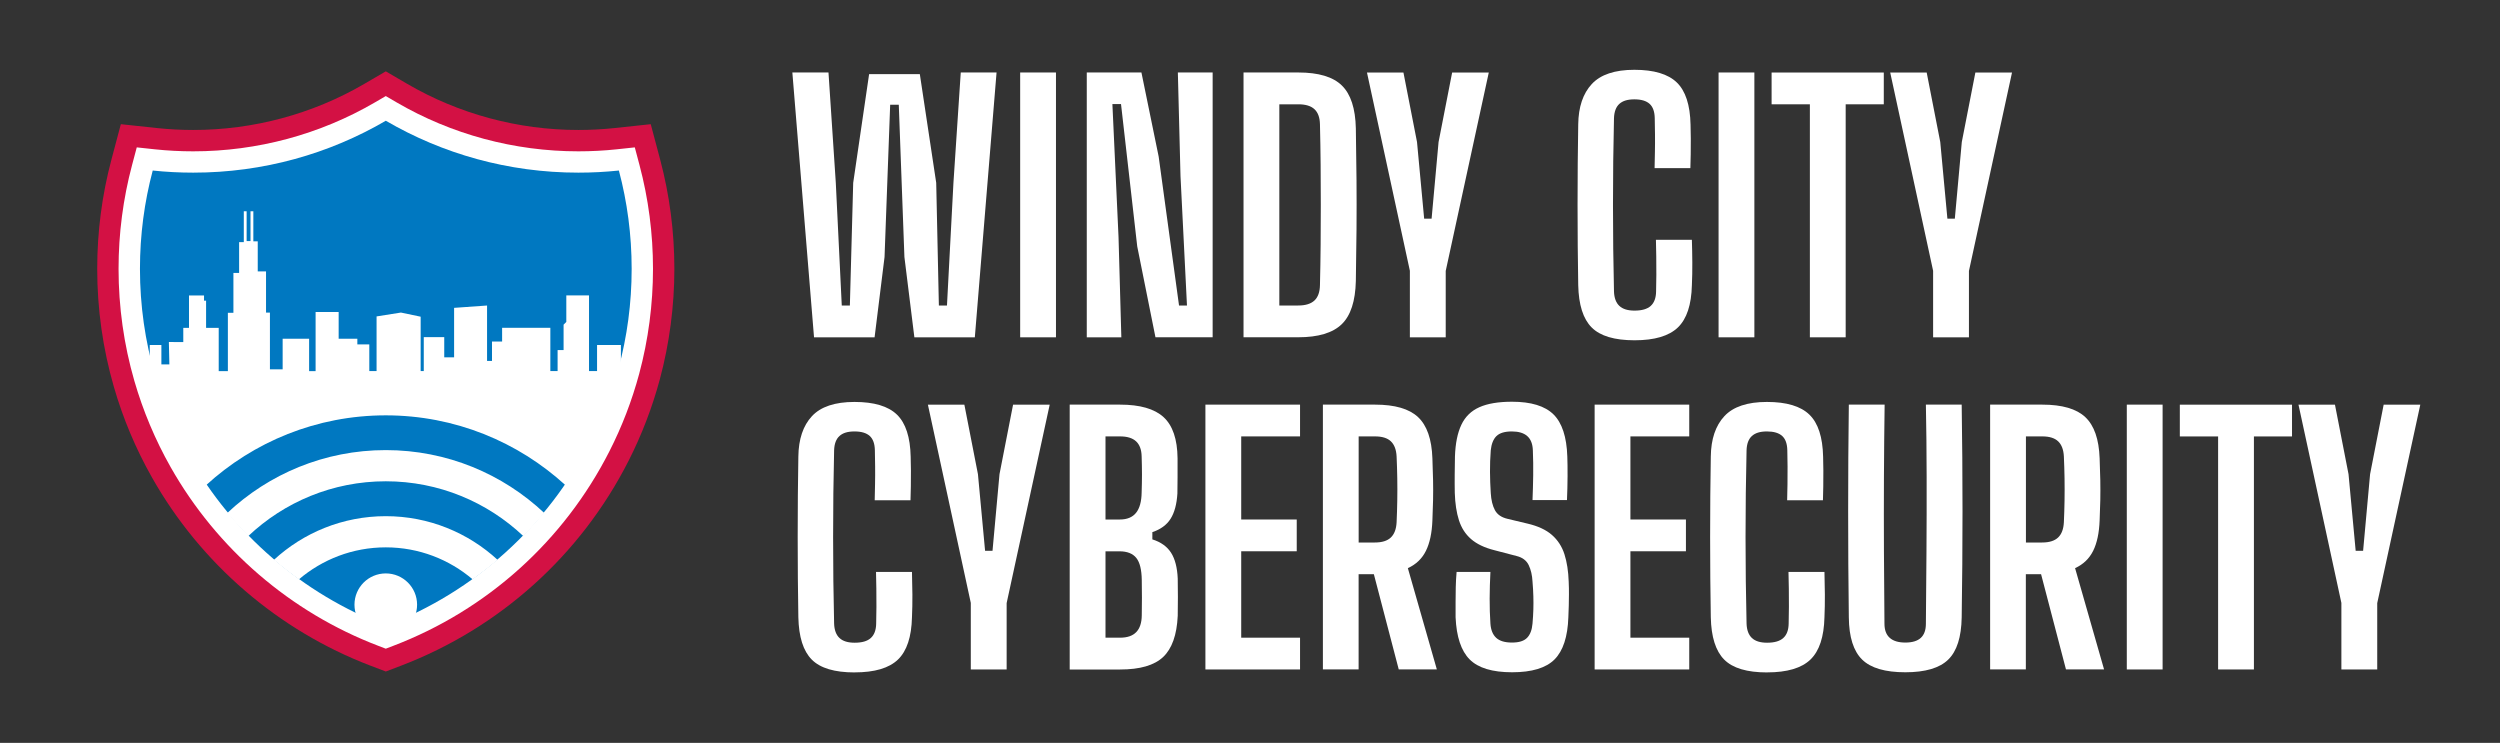 <?xml version="1.0" encoding="UTF-8"?>
<!-- Generated by Pixelmator Pro 3.6.14 -->
<svg width="175" height="52" viewBox="0 0 175 52" xmlns="http://www.w3.org/2000/svg">
    <rect x="0" y="0" width="175" height="52" fill="#333333" stroke="none"/>
    <g id="Layer1-2">
        <g id="Group">
            <g id="g1">
                <g id="g2">
                    <g id="g3">
                        <path id="Path" fill="#ffffff" stroke="none" d="M 56.982 23.612 L 55.465 5.074 L 57.994 5.074 L 58.506 12.8 L 58.924 21.385 L 59.491 21.385 L 59.724 12.8 L 60.838 5.188 L 64.388 5.188 L 65.535 12.8 L 65.721 21.385 L 66.288 21.385 L 66.741 12.8 L 67.253 5.074 L 69.759 5.074 L 68.238 23.612 L 64.006 23.612 L 63.309 17.991 L 62.915 7.333 L 62.312 7.333 L 61.918 17.991 L 61.221 23.612 L 56.988 23.612 Z"/>
                        <path id="path1" fill="#ffffff" stroke="none" d="M 71.412 23.612 L 71.412 5.074 L 73.918 5.074 L 73.918 23.612 L 71.412 23.612 Z"/>
                        <path id="path2" fill="#ffffff" stroke="none" d="M 76.074 23.612 L 76.074 5.074 L 79.9 5.074 L 81.106 10.958 L 82.532 21.385 L 83.088 21.385 L 82.635 12.324 L 82.45 5.071 L 84.885 5.071 L 84.885 23.609 L 80.882 23.609 L 79.606 17.248 L 78.471 7.286 L 77.868 7.286 L 78.297 16.59 L 78.494 23.612 L 76.071 23.612 Z"/>
                        <path id="path3" fill="#ffffff" stroke="none" d="M 87.047 23.612 L 87.047 5.074 L 90.885 5.074 C 92.291 5.074 93.309 5.376 93.929 5.984 C 94.553 6.59 94.879 7.594 94.909 8.99 C 94.932 10.265 94.947 11.475 94.956 12.621 C 94.965 13.767 94.965 14.913 94.956 16.055 C 94.947 17.198 94.932 18.403 94.909 19.669 C 94.876 21.076 94.55 22.084 93.924 22.692 C 93.297 23.303 92.279 23.609 90.874 23.609 L 87.047 23.609 Z M 89.553 21.385 L 90.876 21.385 C 91.388 21.385 91.765 21.267 92.015 21.032 C 92.262 20.797 92.388 20.439 92.397 19.96 C 92.421 19.017 92.435 18.08 92.444 17.145 C 92.453 16.211 92.456 15.274 92.456 14.337 C 92.456 13.4 92.453 12.459 92.444 11.522 C 92.435 10.585 92.421 9.645 92.397 8.702 C 92.388 8.232 92.262 7.879 92.015 7.647 C 91.768 7.415 91.391 7.301 90.888 7.301 L 89.553 7.301 L 89.553 21.388 Z"/>
                        <path id="path4" fill="#ffffff" stroke="none" d="M 98.691 23.612 L 98.691 18.955 L 95.688 5.077 L 98.241 5.077 L 99.191 9.942 L 99.691 15.306 L 100.212 15.306 L 100.7 9.942 L 101.65 5.077 L 104.215 5.077 L 101.2 18.967 L 101.2 23.612 L 98.694 23.612 Z"/>
                        <path id="path5" fill="#ffffff" stroke="none" d="M 114.418 23.82 C 113.012 23.82 112.009 23.52 111.415 22.921 C 110.818 22.322 110.506 21.335 110.476 19.96 C 110.462 19.096 110.45 18.188 110.441 17.236 C 110.432 16.287 110.429 15.321 110.429 14.34 C 110.429 13.358 110.432 12.392 110.441 11.437 C 110.45 10.482 110.462 9.574 110.476 8.708 C 110.491 7.489 110.809 6.546 111.426 5.882 C 112.044 5.218 113.038 4.886 114.406 4.886 C 115.774 4.886 116.765 5.182 117.376 5.773 C 117.988 6.363 118.309 7.348 118.338 8.722 C 118.347 9.002 118.353 9.325 118.356 9.695 C 118.359 10.065 118.356 10.435 118.35 10.802 C 118.341 11.17 118.335 11.493 118.326 11.769 L 115.821 11.769 C 115.829 11.422 115.835 11.046 115.844 10.641 C 115.853 10.235 115.853 9.827 115.85 9.413 C 115.847 8.999 115.841 8.62 115.832 8.273 C 115.824 7.818 115.706 7.483 115.474 7.271 C 115.241 7.06 114.885 6.954 114.406 6.954 C 113.926 6.954 113.591 7.06 113.356 7.271 C 113.121 7.483 112.994 7.818 112.979 8.273 C 112.956 9.263 112.938 10.265 112.926 11.278 C 112.915 12.295 112.909 13.317 112.909 14.348 C 112.909 15.38 112.915 16.402 112.926 17.419 C 112.938 18.435 112.956 19.428 112.979 20.4 C 112.994 20.856 113.121 21.194 113.356 21.414 C 113.591 21.634 113.944 21.743 114.418 21.743 C 114.929 21.743 115.306 21.634 115.55 21.414 C 115.794 21.194 115.921 20.856 115.926 20.4 C 115.935 20.054 115.941 19.666 115.944 19.237 C 115.947 18.808 115.944 18.382 115.938 17.956 C 115.929 17.53 115.924 17.142 115.915 16.787 L 118.432 16.787 C 118.447 17.304 118.459 17.836 118.462 18.379 C 118.465 18.923 118.456 19.452 118.432 19.96 C 118.4 21.335 118.074 22.322 117.453 22.921 C 116.829 23.52 115.821 23.82 114.421 23.82 Z"/>
                        <path id="path6" fill="#ffffff" stroke="none" d="M 120.3 23.612 L 120.3 5.074 L 122.806 5.074 L 122.806 23.612 L 120.3 23.612 Z"/>
                        <path id="path7" fill="#ffffff" stroke="none" d="M 126.691 23.612 L 126.691 7.301 L 124.012 7.301 L 124.012 5.077 L 131.865 5.077 L 131.865 7.301 L 129.197 7.301 L 129.197 23.612 L 126.691 23.612 Z"/>
                        <path id="path8" fill="#ffffff" stroke="none" d="M 135.318 23.612 L 135.318 18.955 L 132.315 5.077 L 134.868 5.077 L 135.818 9.942 L 136.318 15.306 L 136.838 15.306 L 137.326 9.942 L 138.276 5.077 L 140.841 5.077 L 137.826 18.967 L 137.826 23.612 L 135.321 23.612 Z"/>
                    </g>
                    <g id="g4">
                        <path id="path9" fill="#ffffff" stroke="none" d="M 59.826 47.07 C 58.418 47.07 57.418 46.771 56.824 46.171 C 56.226 45.572 55.915 44.585 55.885 43.21 C 55.871 42.346 55.859 41.438 55.85 40.487 C 55.841 39.538 55.838 38.571 55.838 37.59 C 55.838 36.609 55.841 35.642 55.85 34.687 C 55.859 33.732 55.871 32.825 55.885 31.958 C 55.9 30.739 56.218 29.796 56.835 29.132 C 57.453 28.468 58.447 28.136 59.815 28.136 C 61.182 28.136 62.174 28.43 62.785 29.023 C 63.397 29.614 63.718 30.598 63.747 31.973 C 63.756 32.252 63.762 32.575 63.765 32.945 C 63.768 33.315 63.765 33.685 63.759 34.053 C 63.753 34.42 63.744 34.743 63.735 35.019 L 61.229 35.019 C 61.238 34.673 61.244 34.296 61.253 33.888 C 61.262 33.483 61.262 33.074 61.259 32.66 C 61.256 32.246 61.25 31.867 61.241 31.52 C 61.232 31.065 61.115 30.73 60.882 30.518 C 60.65 30.307 60.294 30.201 59.815 30.201 C 59.335 30.201 59 30.307 58.765 30.518 C 58.529 30.73 58.403 31.065 58.388 31.52 C 58.365 32.51 58.347 33.512 58.335 34.526 C 58.324 35.542 58.318 36.565 58.318 37.596 C 58.318 38.627 58.324 39.649 58.335 40.666 C 58.347 41.682 58.365 42.675 58.388 43.648 C 58.403 44.103 58.529 44.441 58.765 44.661 C 59 44.882 59.353 44.99 59.826 44.99 C 60.338 44.99 60.715 44.882 60.956 44.661 C 61.2 44.441 61.326 44.103 61.332 43.648 C 61.341 43.301 61.347 42.913 61.35 42.484 C 61.353 42.055 61.35 41.629 61.344 41.203 C 61.335 40.777 61.329 40.39 61.321 40.034 L 63.838 40.034 C 63.853 40.551 63.862 41.083 63.868 41.626 C 63.871 42.17 63.862 42.699 63.838 43.207 C 63.806 44.582 63.479 45.569 62.859 46.168 C 62.235 46.768 61.226 47.067 59.826 47.067 Z"/>
                        <path id="path10" fill="#ffffff" stroke="none" d="M 67.956 46.862 L 67.956 42.205 L 64.953 28.327 L 67.506 28.327 L 68.456 33.192 L 68.956 38.556 L 69.476 38.556 L 69.965 33.192 L 70.915 28.327 L 73.479 28.327 L 70.465 42.217 L 70.465 46.862 L 67.959 46.862 Z"/>
                        <path id="path11" fill="#ffffff" stroke="none" d="M 74.879 46.862 L 74.879 28.324 L 78.406 28.324 C 79.797 28.324 80.812 28.615 81.45 29.199 C 82.088 29.784 82.415 30.742 82.429 32.078 L 82.429 33.406 C 82.429 33.797 82.426 34.176 82.418 34.549 C 82.371 35.298 82.212 35.886 81.941 36.315 C 81.671 36.744 81.244 37.055 80.665 37.249 L 80.665 37.757 C 81.259 37.942 81.697 38.257 81.976 38.694 C 82.256 39.135 82.409 39.737 82.441 40.501 C 82.45 40.965 82.453 41.394 82.453 41.794 C 82.453 42.193 82.45 42.631 82.441 43.11 C 82.379 44.447 82.038 45.405 81.421 45.989 C 80.803 46.574 79.797 46.865 78.406 46.865 L 74.879 46.865 Z M 77.385 36.365 L 78.394 36.365 C 78.897 36.365 79.274 36.209 79.526 35.895 C 79.776 35.583 79.906 35.107 79.915 34.476 C 79.929 34.044 79.938 33.624 79.938 33.212 C 79.938 32.801 79.929 32.381 79.915 31.949 C 79.906 31.479 79.776 31.127 79.526 30.894 C 79.274 30.662 78.903 30.548 78.406 30.548 L 77.385 30.548 L 77.385 36.365 Z M 77.385 44.638 L 78.406 44.638 C 78.909 44.638 79.285 44.508 79.535 44.25 C 79.788 43.991 79.918 43.601 79.924 43.075 C 79.932 42.643 79.935 42.229 79.935 41.835 C 79.935 41.441 79.932 41.033 79.924 40.607 C 79.915 39.881 79.788 39.364 79.541 39.056 C 79.294 38.747 78.9 38.592 78.359 38.592 L 77.385 38.592 L 77.385 44.641 Z"/>
                        <path id="path12" fill="#ffffff" stroke="none" d="M 84.379 46.862 L 84.379 28.324 L 91.003 28.324 L 91.003 30.548 L 86.885 30.548 L 86.885 36.365 L 90.771 36.365 L 90.771 38.589 L 86.885 38.589 L 86.885 44.638 L 91.003 44.638 L 91.003 46.862 L 84.379 46.862 Z"/>
                        <path id="path13" fill="#ffffff" stroke="none" d="M 92.603 46.862 L 92.603 28.324 L 96.256 28.324 C 97.641 28.324 98.644 28.615 99.265 29.199 C 99.888 29.784 100.221 30.742 100.268 32.078 C 100.291 32.642 100.306 33.157 100.315 33.624 C 100.324 34.091 100.324 34.552 100.315 35.002 C 100.306 35.451 100.291 35.93 100.268 36.432 C 100.235 37.305 100.085 38.013 99.815 38.559 C 99.544 39.106 99.124 39.508 98.55 39.77 L 100.579 46.859 L 97.912 46.859 L 96.171 40.196 L 95.103 40.196 L 95.103 46.859 L 92.597 46.859 Z M 95.106 37.975 L 96.241 37.975 C 96.744 37.975 97.118 37.857 97.362 37.622 C 97.606 37.387 97.738 37.032 97.762 36.562 C 97.785 36.068 97.8 35.56 97.809 35.037 C 97.818 34.517 97.818 33.994 97.809 33.474 C 97.8 32.954 97.785 32.446 97.762 31.949 C 97.738 31.479 97.606 31.127 97.362 30.894 C 97.118 30.662 96.75 30.548 96.253 30.548 L 95.106 30.548 L 95.106 37.975 Z"/>
                        <path id="path14" fill="#ffffff" stroke="none" d="M 105.847 47.059 C 104.462 47.059 103.474 46.759 102.876 46.16 C 102.279 45.56 101.953 44.579 101.891 43.21 L 101.891 42.138 C 101.891 41.794 101.894 41.447 101.903 41.101 C 101.912 40.754 101.929 40.398 101.962 40.034 L 104.329 40.034 C 104.297 40.66 104.279 41.28 104.276 41.894 C 104.274 42.508 104.291 43.092 104.329 43.648 C 104.359 44.094 104.494 44.429 104.735 44.649 C 104.976 44.87 105.341 44.979 105.838 44.979 C 106.335 44.979 106.676 44.87 106.894 44.649 C 107.112 44.429 107.238 44.094 107.276 43.648 C 107.306 43.292 107.326 42.963 107.335 42.664 C 107.344 42.361 107.344 42.058 107.335 41.747 C 107.326 41.438 107.309 41.095 107.276 40.716 C 107.253 40.269 107.165 39.881 107.009 39.558 C 106.853 39.235 106.571 39.021 106.162 38.921 L 104.609 38.515 C 103.912 38.339 103.368 38.078 102.974 37.734 C 102.579 37.39 102.297 36.952 102.126 36.418 C 101.956 35.886 101.859 35.248 101.835 34.505 C 101.826 34.088 101.826 33.662 101.829 33.23 C 101.832 32.798 101.838 32.369 101.847 31.943 C 101.879 31.038 102.026 30.304 102.294 29.737 C 102.562 29.17 102.982 28.759 103.559 28.503 C 104.135 28.247 104.894 28.121 105.838 28.121 C 107.176 28.121 108.144 28.418 108.744 29.008 C 109.344 29.599 109.668 30.583 109.712 31.958 C 109.726 32.337 109.732 32.801 109.729 33.353 C 109.726 33.906 109.712 34.455 109.688 35.005 L 107.276 35.005 C 107.3 34.426 107.315 33.847 107.324 33.268 C 107.332 32.689 107.324 32.105 107.3 31.52 C 107.285 31.074 107.153 30.739 106.906 30.524 C 106.659 30.307 106.3 30.201 105.826 30.201 C 105.332 30.201 104.974 30.31 104.753 30.524 C 104.532 30.742 104.4 31.074 104.353 31.52 C 104.315 32.023 104.297 32.522 104.3 33.021 C 104.303 33.521 104.321 34.014 104.353 34.511 C 104.382 35.005 104.479 35.404 104.644 35.71 C 104.806 36.015 105.1 36.218 105.526 36.318 L 106.929 36.653 C 107.656 36.823 108.224 37.087 108.635 37.446 C 109.044 37.804 109.338 38.257 109.512 38.8 C 109.685 39.344 109.785 39.984 109.809 40.719 C 109.824 41.051 109.829 41.347 109.826 41.612 C 109.824 41.873 109.818 42.132 109.815 42.381 C 109.812 42.634 109.8 42.907 109.785 43.21 C 109.738 44.576 109.415 45.56 108.818 46.16 C 108.221 46.759 107.229 47.059 105.853 47.059 Z"/>
                        <path id="path15" fill="#ffffff" stroke="none" d="M 111.624 46.862 L 111.624 28.324 L 118.247 28.324 L 118.247 30.548 L 114.129 30.548 L 114.129 36.365 L 118.015 36.365 L 118.015 38.589 L 114.129 38.589 L 114.129 44.638 L 118.247 44.638 L 118.247 46.862 L 111.624 46.862 Z"/>
                        <path id="path16" fill="#ffffff" stroke="none" d="M 123.697 47.07 C 122.291 47.07 121.288 46.771 120.694 46.171 C 120.097 45.572 119.785 44.585 119.756 43.21 C 119.741 42.346 119.729 41.438 119.721 40.487 C 119.712 39.538 119.709 38.571 119.709 37.59 C 119.709 36.609 119.712 35.642 119.721 34.687 C 119.729 33.732 119.741 32.825 119.756 31.958 C 119.771 30.739 120.088 29.796 120.706 29.132 C 121.324 28.468 122.318 28.136 123.685 28.136 C 125.053 28.136 126.044 28.43 126.656 29.023 C 127.268 29.614 127.588 30.598 127.618 31.973 C 127.626 32.252 127.632 32.575 127.635 32.945 C 127.638 33.315 127.635 33.685 127.629 34.053 C 127.624 34.42 127.615 34.743 127.606 35.019 L 125.1 35.019 C 125.109 34.673 125.115 34.296 125.124 33.888 C 125.132 33.483 125.132 33.074 125.129 32.66 C 125.126 32.246 125.121 31.867 125.112 31.52 C 125.103 31.065 124.985 30.73 124.753 30.518 C 124.521 30.307 124.165 30.201 123.685 30.201 C 123.206 30.201 122.871 30.307 122.635 30.518 C 122.4 30.73 122.274 31.065 122.259 31.52 C 122.235 32.51 122.218 33.512 122.206 34.526 C 122.194 35.542 122.188 36.565 122.188 37.596 C 122.188 38.627 122.194 39.649 122.206 40.666 C 122.218 41.682 122.235 42.675 122.259 43.648 C 122.274 44.103 122.4 44.441 122.635 44.661 C 122.871 44.882 123.224 44.99 123.697 44.99 C 124.209 44.99 124.585 44.882 124.829 44.661 C 125.074 44.441 125.2 44.103 125.206 43.648 C 125.215 43.301 125.221 42.913 125.224 42.484 C 125.226 42.055 125.224 41.629 125.218 41.203 C 125.209 40.777 125.203 40.39 125.194 40.034 L 127.712 40.034 C 127.726 40.551 127.738 41.083 127.741 41.626 C 127.744 42.17 127.735 42.699 127.712 43.207 C 127.679 44.582 127.353 45.569 126.732 46.168 C 126.109 46.768 125.1 47.067 123.7 47.067 Z"/>
                        <path id="path17" fill="#ffffff" stroke="none" d="M 133.371 47.059 C 131.965 47.059 130.956 46.765 130.35 46.171 C 129.744 45.578 129.432 44.597 129.418 43.222 C 129.385 40.757 129.371 38.277 129.371 35.777 C 129.371 33.277 129.385 30.795 129.418 28.321 L 131.924 28.321 C 131.9 29.966 131.885 31.658 131.876 33.395 C 131.868 35.134 131.868 36.867 131.876 38.598 C 131.885 40.328 131.894 42.014 131.912 43.659 C 131.912 44.1 132.035 44.429 132.282 44.649 C 132.529 44.87 132.894 44.979 133.374 44.979 C 133.853 44.979 134.221 44.87 134.459 44.649 C 134.697 44.429 134.812 44.1 134.812 43.659 C 134.826 42.014 134.841 40.328 134.853 38.598 C 134.865 36.867 134.868 35.134 134.865 33.395 C 134.862 31.658 134.844 29.966 134.812 28.321 L 137.318 28.321 C 137.356 30.792 137.376 33.277 137.376 35.777 C 137.376 38.277 137.356 40.757 137.318 43.222 C 137.294 44.597 136.982 45.581 136.376 46.171 C 135.774 46.762 134.771 47.059 133.374 47.059 Z"/>
                        <path id="path18" fill="#ffffff" stroke="none" d="M 139.309 46.862 L 139.309 28.324 L 142.962 28.324 C 144.347 28.324 145.35 28.615 145.971 29.199 C 146.594 29.784 146.926 30.742 146.974 32.078 C 146.997 32.642 147.012 33.157 147.021 33.624 C 147.029 34.091 147.029 34.552 147.021 35.002 C 147.012 35.454 146.997 35.93 146.974 36.432 C 146.941 37.305 146.791 38.013 146.521 38.559 C 146.25 39.103 145.829 39.508 145.256 39.77 L 147.285 46.859 L 144.618 46.859 L 142.876 40.196 L 141.809 40.196 L 141.809 46.859 L 139.303 46.859 Z M 141.815 37.975 L 142.95 37.975 C 143.453 37.975 143.826 37.857 144.071 37.622 C 144.315 37.387 144.447 37.032 144.471 36.562 C 144.494 36.068 144.509 35.56 144.518 35.037 C 144.526 34.517 144.526 33.994 144.518 33.474 C 144.509 32.954 144.494 32.446 144.471 31.949 C 144.447 31.479 144.315 31.127 144.071 30.894 C 143.826 30.662 143.459 30.548 142.962 30.548 L 141.815 30.548 L 141.815 37.975 Z"/>
                        <path id="path19" fill="#ffffff" stroke="none" d="M 148.876 46.862 L 148.876 28.324 L 151.382 28.324 L 151.382 46.862 L 148.876 46.862 Z"/>
                        <path id="path20" fill="#ffffff" stroke="none" d="M 155.268 46.862 L 155.268 30.551 L 152.588 30.551 L 152.588 28.327 L 160.441 28.327 L 160.441 30.551 L 157.774 30.551 L 157.774 46.862 L 155.268 46.862 Z"/>
                        <path id="path21" fill="#ffffff" stroke="none" d="M 163.897 46.862 L 163.897 42.205 L 160.894 28.327 L 163.447 28.327 L 164.397 33.192 L 164.897 38.556 L 165.418 38.556 L 165.906 33.192 L 166.856 28.327 L 169.421 28.327 L 166.406 42.217 L 166.406 46.862 L 163.9 46.862 Z"/>
                    </g>
                </g>
                <g id="g5">
                    <path id="path22" fill="#d31144" stroke="none" d="M 25.937 46.599 C 19.481 44.132 14.05 39.456 10.643 33.431 C 9.505 31.423 8.605 29.283 7.968 27.07 C 7.197 24.399 6.805 21.622 6.805 18.818 C 6.805 16.224 7.14 13.65 7.801 11.169 L 8.459 8.693 L 11.009 8.966 C 11.831 9.053 12.677 9.098 13.524 9.098 C 17.74 9.098 21.881 7.983 25.497 5.874 L 27.005 4.994 L 28.512 5.874 C 32.13 7.983 36.27 9.098 40.485 9.098 C 41.333 9.098 42.18 9.053 43.002 8.966 L 45.552 8.693 L 46.211 11.169 C 46.871 13.652 47.206 16.224 47.206 18.818 C 47.206 21.412 46.863 24.048 46.187 26.558 C 45.655 28.53 44.919 30.45 43.996 32.266 C 40.641 38.866 34.986 43.956 28.076 46.597 L 27.007 47.006 L 25.937 46.597 Z"/>
                    <path id="path23" fill="#ffffff" stroke="none" d="M 26.471 45.204 C 20.34 42.861 15.182 38.419 11.944 32.698 C 10.865 30.791 10.01 28.757 9.404 26.66 C 8.671 24.122 8.299 21.484 8.299 18.82 C 8.299 16.356 8.617 13.91 9.244 11.554 L 9.573 10.316 L 10.849 10.453 C 11.724 10.546 12.622 10.593 13.522 10.593 C 18.003 10.593 22.403 9.408 26.251 7.164 L 27.005 6.724 L 27.758 7.164 C 31.604 9.408 36.005 10.593 40.485 10.593 C 41.387 10.593 42.287 10.546 43.16 10.453 L 44.436 10.316 L 44.765 11.554 C 45.392 13.91 45.71 16.354 45.71 18.82 C 45.71 21.285 45.385 23.788 44.742 26.171 C 44.237 28.043 43.538 29.866 42.659 31.59 C 39.472 37.86 34.101 42.696 27.538 45.204 L 27.005 45.408 L 26.471 45.204 Z"/>
                    <path id="path24" fill="#0078c1" stroke="none" d="M 44.216 18.82 C 44.216 21.229 43.898 23.562 43.3 25.782 C 42.817 27.574 42.155 29.292 41.329 30.913 C 38.336 36.798 33.231 41.429 27.007 43.809 C 21.158 41.573 16.294 37.348 13.247 31.962 C 12.234 30.174 11.424 28.257 10.843 26.245 C 10.162 23.887 9.797 21.396 9.797 18.82 C 9.797 16.44 10.107 14.134 10.691 11.937 C 11.623 12.036 12.567 12.085 13.524 12.085 C 18.441 12.085 23.048 10.762 27.007 8.452 C 30.965 10.762 35.572 12.085 40.487 12.085 C 41.444 12.085 42.39 12.036 43.322 11.937 C 43.906 14.134 44.216 16.44 44.216 18.82 Z"/>
                    <g id="g6">
                        <path id="path25" fill="#ffffff" stroke="none" d="M 19.173 39.191 C 19.736 39.668 20.321 40.125 20.925 40.555 C 22.563 39.16 24.686 38.315 27.005 38.315 C 29.323 38.315 31.446 39.16 33.084 40.555 C 33.686 40.125 34.271 39.67 34.834 39.191 C 32.773 37.294 30.022 36.132 27.005 36.132 C 23.987 36.132 21.236 37.292 19.173 39.191 Z"/>
                        <path id="path26" fill="#ffffff" stroke="none" d="M 15.912 35.91 C 16.378 36.469 16.869 37.008 17.379 37.525 C 19.892 35.148 23.282 33.69 27.005 33.69 C 30.727 33.69 34.117 35.149 36.63 37.523 C 37.14 37.006 37.629 36.467 38.097 35.908 C 35.196 33.18 31.292 31.507 27.005 31.507 C 22.717 31.507 18.813 33.18 15.912 35.908 Z"/>
                        <path id="path27" fill="#ffffff" stroke="none" d="M 41.794 24.142 L 41.794 25.973 L 41.231 25.973 L 41.231 20.678 L 39.642 20.678 L 39.642 22.536 L 39.451 22.727 L 39.451 24.506 L 39.032 24.506 L 39.032 25.973 L 38.524 25.973 L 38.524 22.945 L 35.148 22.945 L 35.148 23.906 L 34.44 23.906 L 34.44 25.266 L 34.094 25.266 L 34.094 21.386 L 31.787 21.55 L 31.787 25.013 L 31.097 25.013 L 31.097 23.599 L 29.664 23.599 L 29.664 25.975 L 29.446 25.975 L 29.446 22.169 L 28.066 21.879 L 26.36 22.149 L 26.36 25.975 L 25.851 25.975 L 25.851 24.107 L 25.014 24.107 L 25.014 23.71 L 23.706 23.71 L 23.706 21.842 L 22.092 21.842 L 22.092 25.977 L 21.638 25.977 L 21.638 23.712 L 19.785 23.712 L 19.785 25.852 L 18.895 25.852 L 18.895 21.881 L 18.622 21.881 L 18.622 18.997 L 18.042 18.997 L 18.042 16.893 L 17.734 16.893 L 17.734 14.79 L 17.535 14.79 L 17.535 16.876 L 17.264 16.876 L 17.264 14.79 L 17.066 14.79 L 17.066 16.948 L 16.738 16.948 L 16.738 19.106 L 16.339 19.106 L 16.339 21.898 L 15.951 21.898 L 15.951 25.979 C 15.951 25.979 15.31 25.979 15.31 25.979 L 15.31 22.951 L 14.426 22.951 L 14.426 21.046 L 14.282 21.046 L 14.282 20.684 L 13.23 20.684 L 13.23 22.953 C 13.23 22.953 12.83 22.953 12.83 22.953 L 12.83 23.945 L 11.821 23.941 L 11.856 25.506 L 11.297 25.506 L 11.297 24.149 L 10.483 24.149 L 10.483 26.243 L 10.721 26.243 C 11.303 28.22 12.108 30.104 13.103 31.867 C 13.51 32.587 13.951 33.287 14.422 33.966 C 17.74 30.931 22.16 29.074 27.003 29.074 C 31.846 29.074 36.266 30.931 39.585 33.966 C 40.283 32.96 40.916 31.906 41.473 30.806 C 42.307 29.168 42.977 27.434 43.464 25.624 L 43.464 24.151 L 41.792 24.151 Z"/>
                        <path id="path28" fill="#ffffff" stroke="none" d="M 29.196 42.328 C 29.196 43.537 28.215 44.517 27.005 44.517 C 25.794 44.517 24.813 43.537 24.813 42.328 C 24.813 41.119 25.794 40.139 27.005 40.139 C 28.215 40.139 29.196 41.119 29.196 42.328 Z"/>
                    </g>
                </g>
            </g>
            <path id="path29" fill="none" stroke="none" d="M -20.588 -12.553 L 175.212 -12.553 L 175.212 61.107 L -20.588 61.107 Z"/>
        </g>
    </g>
</svg>
